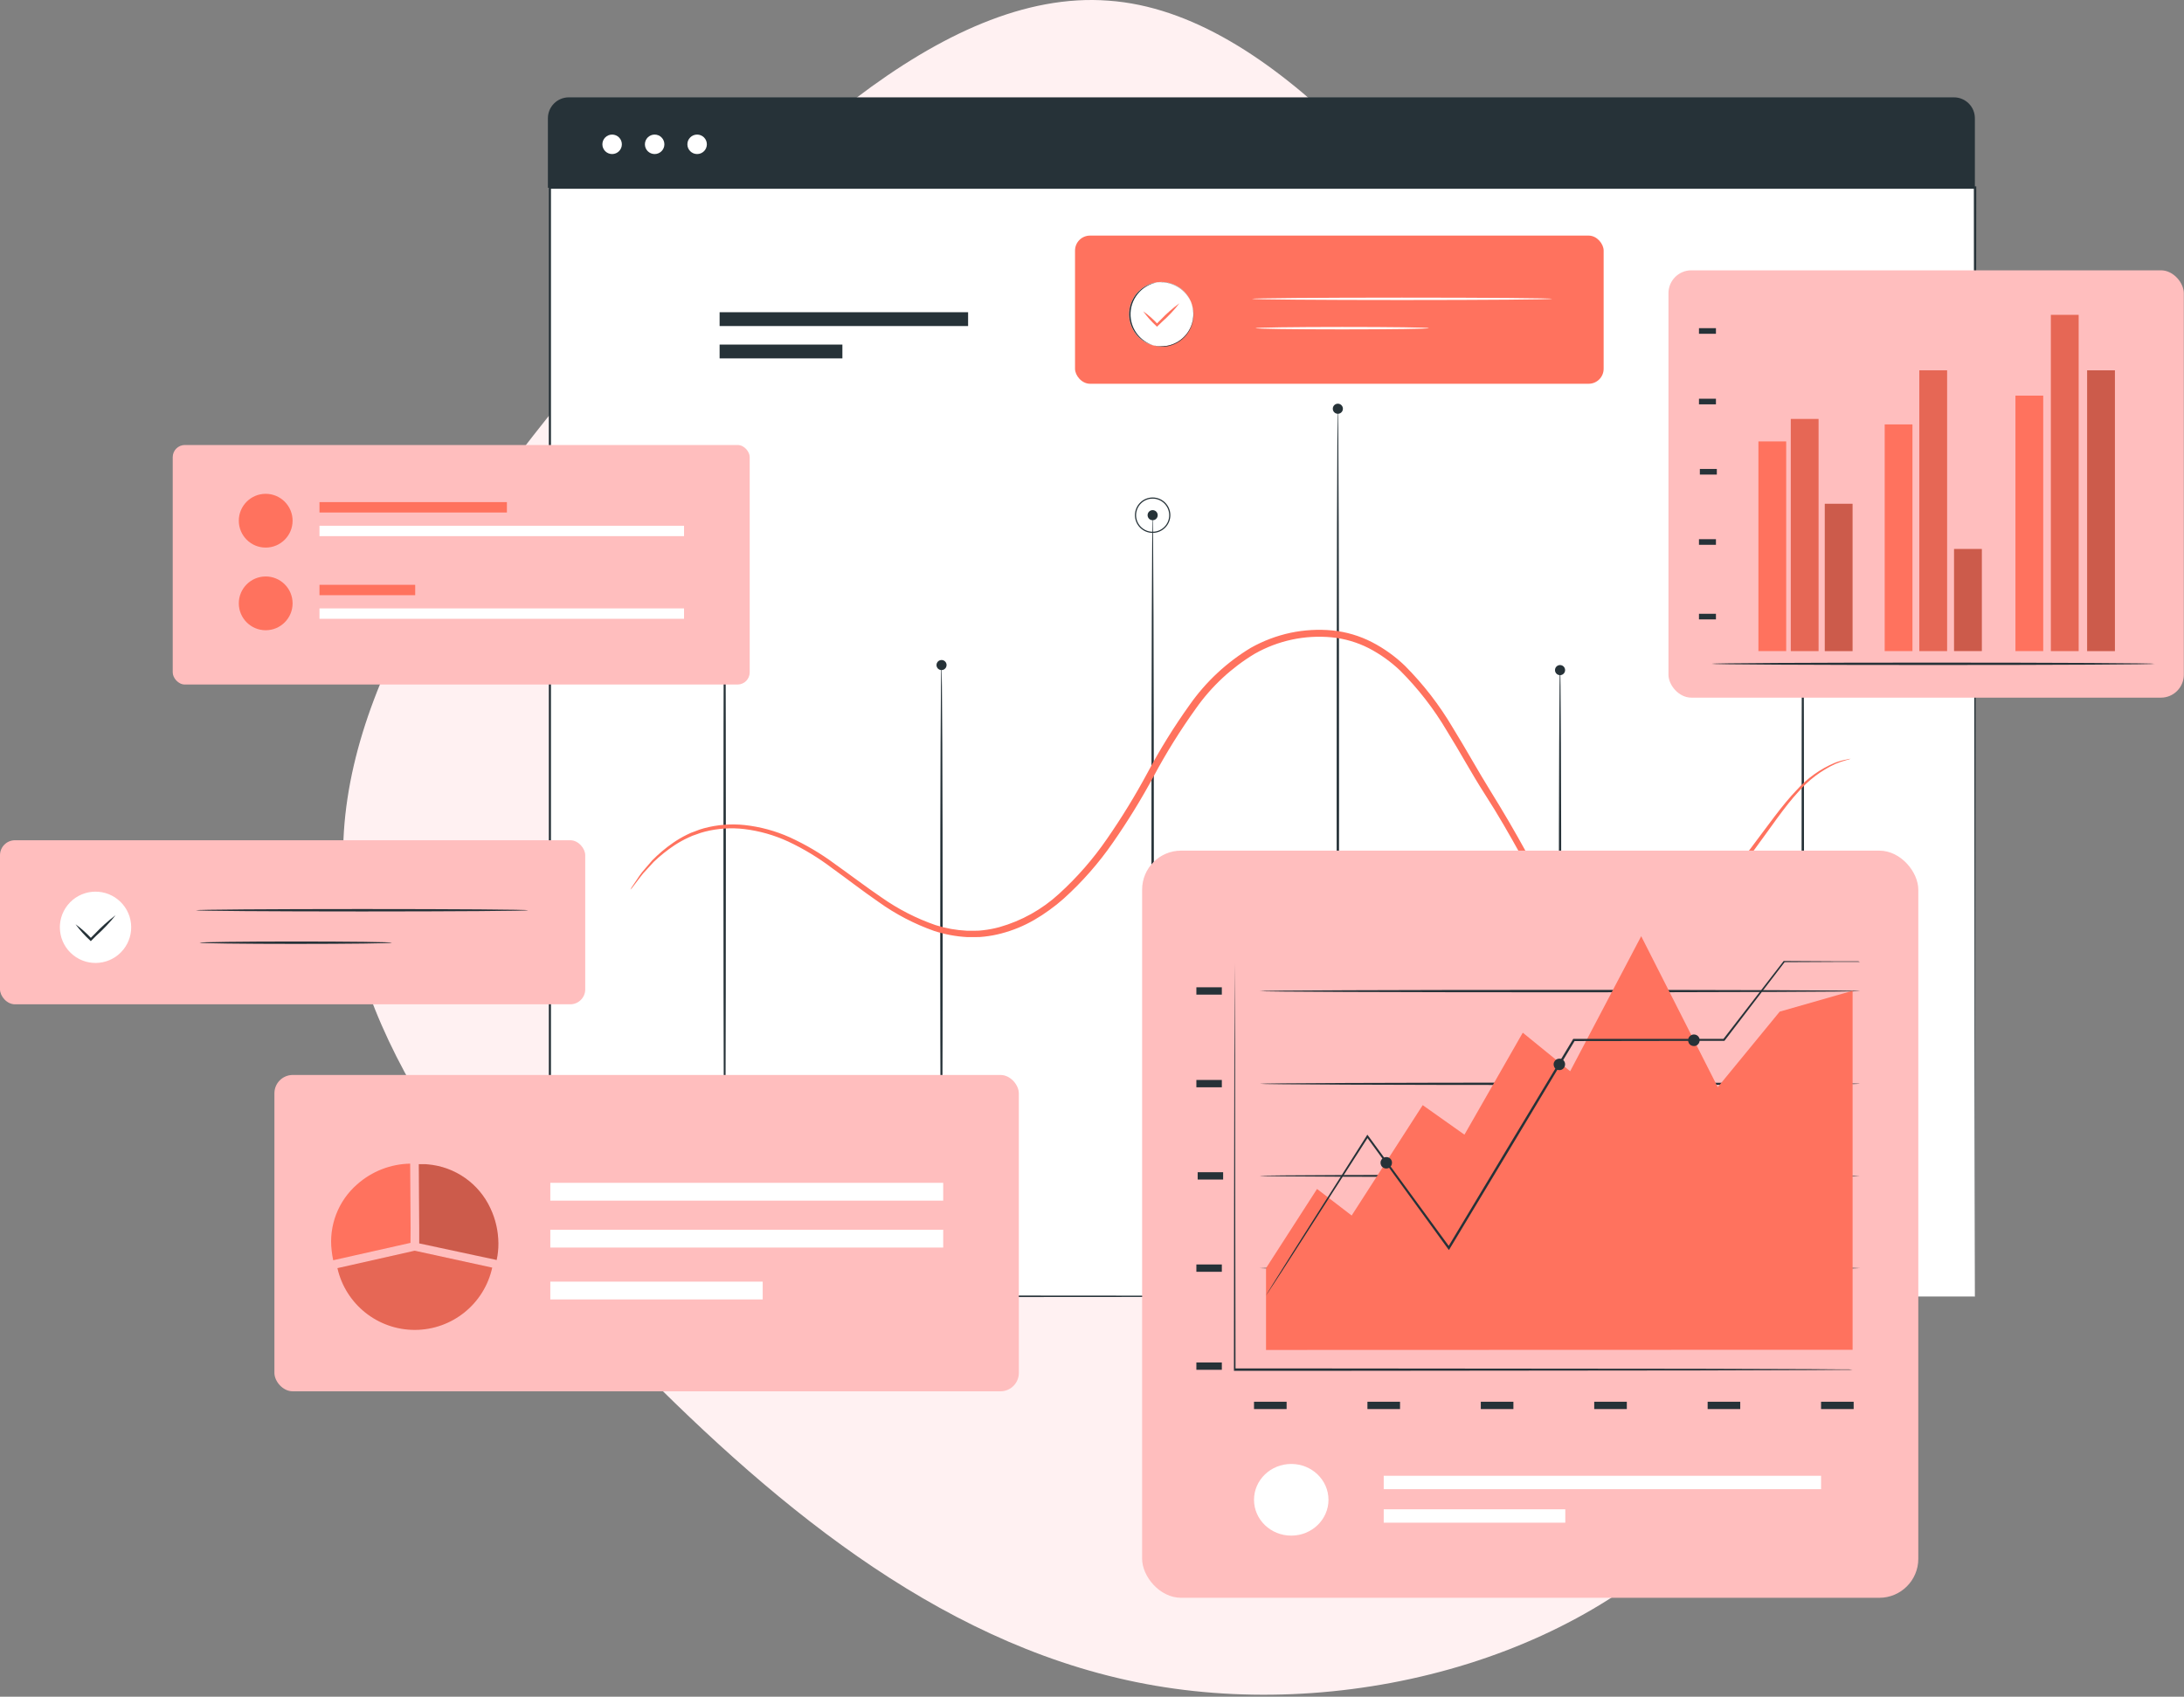 <?xml version="1.0" encoding="UTF-8"?>
<svg width="471px" height="366px" viewBox="0 0 471 366" version="1.1" xmlns="http://www.w3.org/2000/svg" xmlns:xlink="http://www.w3.org/1999/xlink">
    <rect x="0" y="0" width="471" height="366" fill="#808080" stroke="none"/>
    <title>Banner</title>
    <g id="Page-1" stroke="none" stroke-width="1" fill="none" fill-rule="evenodd">
        <g id="Data-Transformation-and-Enrichment_V02" transform="translate(-740, -185)" fill-rule="nonzero">
            <g id="Group-14" transform="translate(-0.004, 82)">
                <g id="Banner_Image" transform="translate(737, 61)">
                    <g id="Group-24" transform="translate(3.004, 42)">
                        <path d="M345.127,80.396 C382.869,112.765 420.382,151.061 417.637,186.849 C415.121,222.41 372.575,255.463 334.833,282.361 C296.862,309.032 263.695,329.775 221.378,338.893 C178.833,348.011 127.137,345.96 94.199,319.061 C61.032,292.391 46.621,240.874 54.169,196.879 C61.718,152.885 91.225,116.64 124.393,84.043 C157.56,51.446 193.929,22.724 231.443,21.812 C268.956,20.9 307.384,47.799 345.127,80.396 Z" id="Path-Copy" fill="#FFF1F2" transform="translate(234.993, 182.786) rotate(-90) translate(-234.993, -182.786)"></path>
                        <g id="Statistics-pana" transform="translate(0, 21)">
                            <rect id="Rectangle" fill="#FFFFFF" x="118.53" y="19.51" width="307.37" height="239.17"></rect>
                            <path d="M425.9,258.68 C425.9,256.89 425.81,163.88 425.68,19.51 L425.9,19.72 L118.56,19.72 L118.56,19.72 L118.82,19.46 C118.82,105.67 118.82,187.21 118.82,258.63 L118.59,258.39 L425.96,258.63 L118.59,258.86 L118.36,258.86 L118.36,258.63 C118.36,187.21 118.36,105.63 118.36,19.46 L118.36,19.2 L118.65,19.2 L425.99,19.2 L426.2,19.2 L426.2,19.42 C426.03,163.88 425.9,256.89 425.9,258.68 Z" id="Path" fill="#263238"></path>
                            <path d="M203.03,238.59 C202.88,238.59 202.77,212.59 202.77,180.53 C202.77,148.47 202.88,122.46 203.03,122.46 C203.18,122.46 203.29,148.46 203.29,180.53 C203.29,212.6 203.19,238.59 203.03,238.59 Z" id="Path" fill="#263238"></path>
                            <path d="M336.44,238.59 C336.29,238.59 336.18,212.59 336.18,180.53 C336.18,148.47 336.29,122.46 336.44,122.46 C336.59,122.46 336.7,148.46 336.7,180.53 C336.7,212.6 336.58,238.59 336.44,238.59 Z" id="Path" fill="#263238"></path>
                            <path d="M248.58,238.59 C248.44,238.59 248.32,205.36 248.32,164.37 C248.32,123.38 248.44,90.13 248.58,90.13 C248.72,90.13 248.84,123.36 248.84,164.37 C248.84,205.38 248.73,238.59 248.58,238.59 Z" id="Path" fill="#263238"></path>
                            <path d="M156.28,238.59 C156.13,238.59 156.02,205.36 156.02,164.37 C156.02,123.38 156.13,90.13 156.28,90.13 C156.43,90.13 156.54,123.36 156.54,164.37 C156.54,205.38 156.42,238.59 156.28,238.59 Z" id="Path" fill="#263238"></path>
                            <path d="M388.79,238.59 C388.65,238.59 388.53,205.36 388.53,164.37 C388.53,123.38 388.65,90.13 388.79,90.13 C388.93,90.13 389.05,123.36 389.05,164.37 C389.05,205.38 388.94,238.59 388.79,238.59 Z" id="Path" fill="#263238"></path>
                            <path d="M288.52,238.59 C288.37,238.59 288.26,200.22 288.26,152.89 C288.26,105.56 288.37,67.17 288.52,67.17 C288.67,67.17 288.78,105.54 288.78,152.89 C288.78,200.24 288.66,238.59 288.52,238.59 Z" id="Path" fill="#263238"></path>
                            <path d="M204.14,122.46 C204.14,122.901 203.874,123.298 203.467,123.467 C203.06,123.636 202.591,123.542 202.279,123.231 C201.968,122.919 201.874,122.45 202.043,122.043 C202.212,121.636 202.609,121.37 203.05,121.37 C203.652,121.37 204.14,121.858 204.14,122.46 Z" id="Path" fill="#263238"></path>
                            <circle id="Oval" fill="#263238" cx="248.58" cy="90.13" r="1.09"></circle>
                            <path d="M248.58,93.95 C246.47,93.95 244.76,92.24 244.76,90.13 C244.76,88.02 246.47,86.31 248.58,86.31 C250.69,86.31 252.4,88.02 252.4,90.13 C252.395,92.237 250.687,93.945 248.58,93.95 L248.58,93.95 Z M248.58,86.56 C246.608,86.56 245.01,88.158 245.01,90.13 C245.01,92.102 246.608,93.7 248.58,93.7 C250.552,93.7 252.15,92.102 252.15,90.13 C252.145,88.161 250.549,86.565 248.58,86.56 Z" id="Shape" fill="#263238"></path>
                            <circle id="Oval" fill="#263238" cx="288.52" cy="67.17" r="1.09"></circle>
                            <circle id="Oval" fill="#263238" cx="336.44" cy="123.55" r="1.09"></circle>
                            <circle id="Oval" fill="#263238" cx="388.82" cy="90.13" r="1.09"></circle>
                            <path d="M157.36,91.22 C157.36,91.662 157.093,92.06 156.685,92.228 C156.276,92.396 155.807,92.301 155.496,91.987 C155.185,91.673 155.094,91.203 155.266,90.796 C155.438,90.389 155.838,90.126 156.28,90.13 C156.568,90.13 156.844,90.245 157.047,90.45 C157.25,90.655 157.363,90.932 157.36,91.22 L157.36,91.22 Z" id="Path" fill="#263238"></path>
                            <path d="M399.11,142.67 C398.835,142.796 398.546,142.889 398.25,142.95 C397.408,143.176 396.583,143.46 395.78,143.8 C392.74,145.218 390.034,147.263 387.84,149.8 C384.84,153.02 381.89,157.5 378.16,162.54 C376.176,165.26 373.976,167.815 371.58,170.18 C370.246,171.461 368.819,172.64 367.31,173.71 C365.689,174.813 363.964,175.754 362.16,176.52 C358.252,178.097 354.048,178.803 349.84,178.59 C347.607,178.542 345.386,178.264 343.21,177.76 C340.9,177.269 338.715,176.309 336.79,174.94 C334.828,173.505 333.135,171.735 331.79,169.71 C330.41,167.71 329.17,165.59 327.97,163.44 C325.57,159.11 323.09,154.75 320.26,150.37 C317.43,145.99 314.91,141.27 312.04,136.67 C309.244,131.93 305.861,127.562 301.97,123.67 C299.956,121.746 297.68,120.117 295.21,118.83 C292.713,117.555 290,116.758 287.21,116.48 C281.426,115.922 275.61,117.166 270.56,120.04 C265.556,123.058 261.238,127.088 257.88,131.87 C254.54,136.522 251.511,141.39 248.81,146.44 C246.157,151.366 243.226,156.137 240.03,160.73 C236.968,165.165 233.4,169.229 229.4,172.84 C228.417,173.713 227.389,174.534 226.32,175.3 C225.27,176.07 224.179,176.781 223.05,177.43 C220.832,178.718 218.451,179.7 215.97,180.35 C214.756,180.673 213.519,180.904 212.27,181.04 C211.653,181.118 211.032,181.152 210.41,181.14 C209.79,181.14 209.17,181.14 208.56,181.14 C206.15,181.006 203.767,180.562 201.47,179.82 C197.194,178.311 193.154,176.203 189.47,173.56 C185.91,171.11 182.66,168.56 179.47,166.28 C176.518,164.034 173.337,162.107 169.98,160.53 C166.989,159.148 163.801,158.24 160.53,157.84 C157.69,157.502 154.812,157.688 152.04,158.39 C151.414,158.546 150.8,158.743 150.2,158.98 C149.609,159.16 149.034,159.387 148.48,159.66 C147.44,160.138 146.437,160.693 145.48,161.32 C143.874,162.389 142.365,163.597 140.97,164.93 L139.4,166.65 C138.947,167.11 138.526,167.602 138.14,168.12 L136.55,170.21 C136.377,170.459 136.179,170.69 135.96,170.9 C136.08,170.622 136.235,170.36 136.42,170.12 L137.89,167.93 C138.259,167.394 138.663,166.882 139.1,166.4 L140.64,164.61 C142.019,163.203 143.529,161.93 145.15,160.81 C146.103,160.147 147.106,159.559 148.15,159.05 C148.711,158.756 149.297,158.512 149.9,158.32 C150.514,158.06 151.146,157.843 151.79,157.67 C154.648,156.895 157.625,156.657 160.57,156.97 C163.942,157.336 167.236,158.231 170.33,159.62 C173.77,161.192 177.035,163.123 180.07,165.38 C183.29,167.66 186.56,170.17 190.07,172.56 C193.669,175.099 197.608,177.119 201.77,178.56 C203.962,179.252 206.234,179.658 208.53,179.77 C209.11,179.77 209.69,179.77 210.28,179.77 C210.865,179.778 211.45,179.741 212.03,179.66 C213.212,179.527 214.382,179.303 215.53,178.99 C220.328,177.632 224.74,175.166 228.41,171.79 C232.31,168.239 235.786,164.249 238.77,159.9 C241.921,155.348 244.816,150.624 247.44,145.75 C250.16,140.636 253.217,135.709 256.59,131 C260.078,126.044 264.56,121.869 269.75,118.74 C272.424,117.236 275.31,116.144 278.31,115.5 C281.267,114.879 284.301,114.707 287.31,114.99 C290.3,115.288 293.207,116.146 295.88,117.52 C298.484,118.867 300.879,120.585 302.99,122.62 C306.963,126.609 310.42,131.081 313.28,135.93 C316.16,140.58 318.72,145.27 321.45,149.66 C324.18,154.05 326.78,158.51 329.14,162.82 C331.5,167.13 333.87,171.35 337.53,173.94 C339.325,175.232 341.368,176.137 343.53,176.6 C345.62,177.091 347.754,177.373 349.9,177.44 C353.943,177.673 357.989,177.028 361.76,175.55 C363.509,174.828 365.184,173.937 366.76,172.89 C368.236,171.869 369.633,170.739 370.94,169.51 C373.329,167.21 375.527,164.718 377.51,162.06 C381.29,157.06 384.36,152.64 387.45,149.44 C389.73,146.883 392.552,144.867 395.71,143.54 C396.534,143.219 397.388,142.981 398.26,142.83 C398.538,142.75 398.822,142.697 399.11,142.67 Z" id="Path" fill="#FF725E"></path>
                            <rect id="Rectangle" fill="#263238" x="155.19" y="46.35" width="53.59" height="2.98"></rect>
                            <rect id="Rectangle" fill="#263238" x="155.19" y="53.33" width="26.48" height="2.98"></rect>
                            <path d="M122.67,0 L421.39,0 C423.881,0 425.9,2.019 425.9,4.51 L425.9,19.51 L118.16,19.51 L118.16,4.51 C118.16,2.019 120.179,0 122.67,0 Z" id="Path" fill="#263238"></path>
                            <path d="M134.11,10.13 C134.11,11.29 133.17,12.23 132.01,12.23 C130.85,12.23 129.91,11.29 129.91,10.13 C129.91,8.97 130.85,8.03 132.01,8.03 C133.17,8.03 134.11,8.97 134.11,10.13 Z" id="Path" fill="#FFFFFF"></path>
                            <path d="M143.28,10.13 C143.28,11.29 142.34,12.23 141.18,12.23 C140.02,12.23 139.08,11.29 139.08,10.13 C139.08,8.97 140.02,8.03 141.18,8.03 C142.34,8.03 143.28,8.97 143.28,10.13 Z" id="Path" fill="#FFFFFF"></path>
                            <path d="M152.44,10.13 C152.44,11.29 151.5,12.23 150.34,12.23 C149.18,12.23 148.24,11.29 148.24,10.13 C148.24,8.97 149.18,8.03 150.34,8.03 C150.897,8.03 151.431,8.251 151.825,8.645 C152.219,9.039 152.44,9.573 152.44,10.13 Z" id="Path" fill="#FFFFFF"></path>
                            <rect id="Rectangle" fill="#FFBEBE" x="0" y="160.25" width="126.21" height="35.39" rx="3.23"></rect>
                            <path d="M26.6,183.84 C23.944,187.154 19.104,187.686 15.79,185.03 C12.476,182.374 11.944,177.534 14.6,174.22 C17.256,170.906 22.096,170.374 25.41,173.03 C27.004,174.304 28.025,176.16 28.248,178.188 C28.471,180.216 27.878,182.25 26.6,183.84 L26.6,183.84 Z" id="Path" fill="#FFFFFF"></path>
                            <path d="M24.93,176.42 C23.666,178.007 22.271,179.486 20.76,180.84 C20.42,181.18 20.08,181.51 19.76,181.84 L19.58,182.02 L19.4,181.84 C18.254,180.786 17.213,179.624 16.29,178.37 C17.544,179.293 18.706,180.334 19.76,181.48 L19.41,181.48 L20.41,180.48 C21.799,179.001 23.311,177.643 24.93,176.42 L24.93,176.42 Z" id="Path" fill="#263238"></path>
                            <path d="M113.89,175.35 C113.89,175.49 97.89,175.61 78.06,175.61 C58.23,175.61 42.23,175.49 42.23,175.35 C42.23,175.21 58.23,175.09 78.06,175.09 C97.89,175.09 113.89,175.2 113.89,175.35 Z" id="Path" fill="#263238"></path>
                            <path d="M84.5,182.35 C84.5,182.49 75.22,182.61 63.78,182.61 C52.34,182.61 43.03,182.49 43.03,182.35 C43.03,182.21 52.3,182.09 63.74,182.09 C75.18,182.09 84.5,182.2 84.5,182.35 Z" id="Path" fill="#263238"></path>
                            <rect id="Rectangle" fill="#FFBEBE" x="37.25" y="74.99" width="124.43" height="51.67" rx="2.62"></rect>
                            <path d="M63.1,91.32 C63.1,94.523 60.503,97.12 57.3,97.12 C54.097,97.12 51.5,94.523 51.5,91.32 C51.5,88.117 54.097,85.52 57.3,85.52 C58.838,85.52 60.314,86.131 61.401,87.219 C62.489,88.306 63.1,89.782 63.1,91.32 Z" id="Path" fill="#FF725E"></path>
                            <rect id="Rectangle" fill="#FF725E" x="68.9" y="87.31" width="40.42" height="2.24"></rect>
                            <rect id="Rectangle" fill="#FFFFFF" x="68.9" y="92.41" width="78.62" height="2.24"></rect>
                            <path d="M63.1,109.15 C63.1,112.353 60.503,114.95 57.3,114.95 C54.097,114.95 51.5,112.353 51.5,109.15 C51.5,105.947 54.097,103.35 57.3,103.35 C58.839,103.347 60.316,103.958 61.404,105.046 C62.492,106.134 63.103,107.611 63.1,109.15 Z" id="Path" fill="#FF725E"></path>
                            <rect id="Rectangle" fill="#FF725E" x="68.9" y="105.15" width="20.64" height="2.24"></rect>
                            <rect id="Rectangle" fill="#FFFFFF" x="68.9" y="110.24" width="78.62" height="2.24"></rect>
                            <rect id="Rectangle" fill="#FFBEBE" x="59.18" y="210.88" width="160.54" height="68.24" rx="3.96"></rect>
                            <path d="M88.55,243.85 L88.46,230.01 C84.24,230.085 80.186,231.667 77.03,234.47 C72.929,238.036 70.868,243.406 71.53,248.8 C71.6,249.46 71.71,250.13 71.85,250.8 C71.855,250.816 71.855,250.834 71.85,250.85 L71.85,250.85 L88.53,247.1 L88.55,243.85 Z" id="Path" fill="#FF725E"></path>
                            <path d="M105.74,239.59 C103.258,234.271 98.127,230.68 92.28,230.17 L91.75,230.12 L91.41,230.12 C91.08,230.12 90.75,230.12 90.41,230.12 L90.32,230.12 L90.41,243.96 L90.41,247.21 L107.11,250.79 L107.11,250.79 C107.368,249.611 107.492,248.407 107.48,247.2 C107.467,244.566 106.873,241.968 105.74,239.59 Z" id="Path" fill="#FF725E"></path>
                            <g id="Group" opacity="0.2" transform="translate(90.32, 230.12)" fill="#000000">
                                <path d="M15.42,9.47 C12.938,4.151 7.807,0.56 1.96,0.05 L1.43,0 L1.09,0 C0.76,0 0.43,0 0.09,0 L0,0 L0.09,13.84 L0.09,17.09 L16.79,20.67 L16.79,20.67 C17.048,19.491 17.172,18.287 17.16,17.08 C17.147,14.446 16.553,11.848 15.42,9.47 Z" id="Path"></path>
                            </g>
                            <path d="M89.44,248.79 L72.77,252.55 C74.539,260.362 81.494,265.9 89.504,265.873 C97.514,265.847 104.432,260.264 106.15,252.44 L89.47,248.8" id="Path" fill="#FF725E"></path>
                            <g id="Group" opacity="0.1" transform="translate(72.77, 248.79)" fill="#000000">
                                <path d="M16.67,0 L0,3.76 C1.769,11.572 8.724,17.11 16.734,17.083 C24.744,17.057 31.662,11.474 33.38,3.65 L16.7,0.01" id="Path"></path>
                            </g>
                            <rect id="Rectangle" fill="#FFFFFF" x="118.68" y="234.15" width="84.73" height="3.84"></rect>
                            <rect id="Rectangle" fill="#FFFFFF" x="118.68" y="244.27" width="84.73" height="3.84"></rect>
                            <rect id="Rectangle" fill="#FFFFFF" x="118.68" y="255.46" width="45.8" height="3.84"></rect>
                            <rect id="Rectangle" fill="#FFBEBE" x="246.31" y="162.49" width="167.39" height="161.17" rx="8.41"></rect>
                            <rect id="Rectangle" fill="#263238" x="258.01" y="272.9" width="5.49" height="1.58"></rect>
                            <rect id="Rectangle" fill="#263238" x="270.44" y="281.37" width="7.03" height="1.58"></rect>
                            <rect id="Rectangle" fill="#263238" x="294.9" y="281.37" width="7.03" height="1.58"></rect>
                            <rect id="Rectangle" fill="#263238" x="319.35" y="281.37" width="7.03" height="1.58"></rect>
                            <rect id="Rectangle" fill="#263238" x="343.81" y="281.37" width="7.03" height="1.58"></rect>
                            <rect id="Rectangle" fill="#263238" x="368.27" y="281.37" width="7.03" height="1.58"></rect>
                            <rect id="Rectangle" fill="#263238" x="392.73" y="281.37" width="7.03" height="1.58"></rect>
                            <rect id="Rectangle" fill="#263238" x="258.01" y="251.76" width="5.49" height="1.58"></rect>
                            <rect id="Rectangle" fill="#263238" x="258.01" y="211.96" width="5.49" height="1.58"></rect>
                            <rect id="Rectangle" fill="#263238" x="258.01" y="191.97" width="5.49" height="1.58"></rect>
                            <rect id="Rectangle" fill="#263238" x="258.29" y="231.86" width="5.49" height="1.58"></rect>
                            <path d="M399.56,274.49 L398.97,274.49 L397.24,274.49 L390.59,274.54 L366.14,274.62 L285.48,274.7 L266.11,274.7 L266.11,274.45 C266.11,247.45 266.18,223.74 266.2,206.73 C266.2,198.24 266.26,191.44 266.28,186.73 C266.28,184.4 266.28,182.59 266.28,181.35 C266.28,180.75 266.28,180.29 266.28,179.95 C266.271,179.793 266.271,179.637 266.28,179.48 C266.289,179.637 266.289,179.793 266.28,179.95 C266.28,180.29 266.28,180.75 266.28,181.35 C266.28,182.59 266.28,184.35 266.28,186.73 C266.28,191.44 266.33,198.24 266.36,206.73 C266.36,223.73 266.41,247.48 266.45,274.45 L266.19,274.19 L285.3,274.19 L365.96,274.26 L390.41,274.34 L397.06,274.39 L398.79,274.39 L399.56,274.49 Z" id="Path" fill="#263238"></path>
                            <path d="M401.1,232.65 C401.1,232.8 372.1,232.91 336.4,232.91 C300.7,232.91 271.68,232.8 271.68,232.65 C271.68,232.5 300.68,232.39 336.4,232.39 C372.12,232.39 401.1,232.51 401.1,232.65 Z" id="Path" fill="#263238"></path>
                            <path d="M401.1,212.79 C401.1,212.93 372.1,213.05 336.4,213.05 C300.7,213.05 271.68,212.93 271.68,212.79 C271.68,212.65 300.68,212.53 336.4,212.53 C372.12,212.53 401.1,212.61 401.1,212.79 Z" id="Path" fill="#263238"></path>
                            <path d="M401.1,192.79 C401.1,192.93 372.1,193.05 336.4,193.05 C300.7,193.05 271.68,192.93 271.68,192.79 C271.68,192.65 300.68,192.53 336.4,192.53 C372.12,192.53 401.1,192.61 401.1,192.79 Z" id="Path" fill="#263238"></path>
                            <path d="M401.1,252.55 C401.1,252.69 372.1,252.81 336.4,252.81 C300.7,252.81 271.68,252.69 271.68,252.55 C271.68,252.41 300.68,252.29 336.4,252.29 C372.12,252.29 401.1,252.41 401.1,252.55 Z" id="Path" fill="#263238"></path>
                            <polygon id="Path" fill="#FF725E" points="273.03 270.2 273.03 252.55 284.03 235.47 291.5 241.2 306.82 217.39 315.82 223.76 328.4 201.76 338.62 210.08 353.94 180.95 370.45 213.51 383.81 197.22 399.53 192.72 399.53 270.16"></polygon>
                            <path d="M401.1,186.49 L400.83,186.49 L400.01,186.49 L396.82,186.49 L384.76,186.55 L384.87,186.55 L371.95,203.44 L371.88,203.52 L371.78,203.52 L339.42,203.57 L339.64,203.45 L326.03,226.13 L312.67,248.33 L312.48,248.65 L312.25,248.35 L294.73,224.24 L295.08,224.24 L279.08,249.16 C277.17,252.16 275.66,254.44 274.62,256.04 C274.12,256.82 273.72,257.41 273.44,257.84 C273.16,258.27 273.02,258.44 273.02,258.44 C273.02,258.44 273.14,258.22 273.39,257.81 C273.64,257.4 274.03,256.76 274.52,255.97 L278.88,249.02 L294.72,224.02 L294.88,223.76 L295.07,224.01 C300.31,231.18 306.24,239.3 312.66,248.07 L312.24,248.07 L325.58,225.86 L339.21,203.22 L339.28,203.1 L339.42,203.1 L371.78,203.1 L371.62,203.18 L384.62,186.36 L384.62,186.3 L384.7,186.3 L396.76,186.37 L399.95,186.37 L400.77,186.37 L401.1,186.49 Z" id="Path" fill="#263238"></path>
                            <path d="M300.2,229.79 C300.216,230.295 299.925,230.759 299.463,230.964 C299.001,231.168 298.461,231.072 298.098,230.721 C297.735,230.37 297.622,229.833 297.811,229.365 C298,228.897 298.455,228.59 298.96,228.59 C299.284,228.582 299.598,228.704 299.831,228.93 C300.065,229.156 300.197,229.466 300.2,229.79 L300.2,229.79 Z" id="Path" fill="#263238"></path>
                            <path d="M337.53,208.56 C337.546,209.065 337.255,209.529 336.793,209.734 C336.331,209.938 335.791,209.842 335.428,209.491 C335.065,209.14 334.952,208.603 335.141,208.135 C335.33,207.667 335.785,207.36 336.29,207.36 C336.614,207.355 336.926,207.478 337.159,207.703 C337.391,207.928 337.525,208.236 337.53,208.56 Z" id="Path" fill="#263238"></path>
                            <path d="M366.55,203.35 C366.57,203.861 366.278,204.332 365.812,204.541 C365.345,204.75 364.799,204.654 364.432,204.298 C364.065,203.943 363.951,203.4 364.144,202.927 C364.337,202.454 364.799,202.146 365.31,202.15 C365.634,202.145 365.946,202.268 366.179,202.493 C366.411,202.718 366.545,203.026 366.55,203.35 Z" id="Path" fill="#263238"></path>
                            <ellipse id="Oval" fill="#FFFFFF" cx="278.47" cy="302.52" rx="8.03" ry="7.73"></ellipse>
                            <rect id="Rectangle" fill="#FFFFFF" x="298.41" y="297.34" width="94.32" height="2.89"></rect>
                            <rect id="Rectangle" fill="#FFFFFF" x="298.41" y="304.57" width="39.16" height="2.89"></rect>
                            <rect id="Rectangle" fill="#FFBEBE" x="359.82" y="37.31" width="111.14" height="92.18" rx="4.94"></rect>
                            <rect id="Rectangle" fill="#FF725E" x="379.22" y="74.22" width="5.99" height="45.23"></rect>
                            <rect id="Rectangle" fill="#FF725E" x="406.45" y="70.55" width="5.99" height="48.9"></rect>
                            <rect id="Rectangle" fill="#FF725E" x="434.65" y="64.34" width="5.99" height="55.11"></rect>
                            <rect id="Rectangle" fill="#FF725E" x="421.41" y="97.42" width="5.99" height="22.02"></rect>
                            <g id="Group" opacity="0.2" transform="translate(421.41, 97.42)" fill="#000000">
                                <rect id="Rectangle" x="0" y="0" width="5.99" height="22.02"></rect>
                            </g>
                            <rect id="Rectangle" fill="#FF725E" x="386.2" y="69.37" width="5.99" height="50.08"></rect>
                            <g id="Group" opacity="0.1" transform="translate(386.2, 69.37)" fill="#000000">
                                <rect id="Rectangle" x="0" y="0" width="5.99" height="50.08"></rect>
                            </g>
                            <rect id="Rectangle" fill="#FF725E" x="413.92" y="58.88" width="5.99" height="60.57"></rect>
                            <g id="Group" opacity="0.1" transform="translate(413.92, 58.88)" fill="#000000">
                                <rect id="Rectangle" x="0" y="0" width="5.99" height="60.57"></rect>
                            </g>
                            <rect id="Rectangle" fill="#FF725E" x="450.11" y="58.88" width="5.99" height="60.57"></rect>
                            <g id="Group" opacity="0.2" transform="translate(450.11, 58.88)" fill="#000000">
                                <rect id="Rectangle" x="0" y="0" width="5.99" height="60.57"></rect>
                            </g>
                            <rect id="Rectangle" fill="#FF725E" x="442.29" y="46.92" width="5.99" height="72.53"></rect>
                            <g id="Group" opacity="0.1" transform="translate(442.29, 46.92)" fill="#000000">
                                <rect id="Rectangle" x="0" y="0" width="5.99" height="72.53"></rect>
                            </g>
                            <rect id="Rectangle" fill="#FF725E" x="393.53" y="87.67" width="5.99" height="31.78"></rect>
                            <g id="Group" opacity="0.2" transform="translate(393.53, 87.67)" fill="#000000">
                                <rect id="Rectangle" x="0" y="0" width="5.99" height="31.78"></rect>
                            </g>
                            <path d="M464.67,122.19 C464.67,122.34 443.29,122.45 416.93,122.45 C390.57,122.45 369.18,122.34 369.18,122.19 C369.18,122.04 390.55,121.93 416.93,121.93 C443.31,121.93 464.67,122.05 464.67,122.19 Z" id="Path" fill="#263238"></path>
                            <rect id="Rectangle" fill="#263238" x="366.4" y="111.4" width="3.66" height="1.21"></rect>
                            <rect id="Rectangle" fill="#263238" x="366.4" y="95.31" width="3.66" height="1.21"></rect>
                            <rect id="Rectangle" fill="#263238" x="366.4" y="65.01" width="3.66" height="1.21"></rect>
                            <rect id="Rectangle" fill="#263238" x="366.4" y="49.79" width="3.66" height="1.21"></rect>
                            <rect id="Rectangle" fill="#263238" x="366.59" y="80.16" width="3.66" height="1.21"></rect>
                            <rect id="Rectangle" fill="#FF725E" x="231.84" y="29.82" width="114" height="31.96" rx="3.23"></rect>
                            <path d="M255.87,51.13 C254.111,53.322 251.204,54.239 248.505,53.452 C245.806,52.666 243.847,50.331 243.541,47.537 C243.235,44.742 244.642,42.039 247.107,40.687 C249.571,39.335 252.608,39.6 254.8,41.36 C257.767,43.777 258.244,48.128 255.87,51.13 Z" id="Path" fill="#FFFFFF"></path>
                            <path d="M250.44,53.79 C246.868,53.601 244.013,50.749 243.82,47.177 C243.628,43.605 246.159,40.462 249.69,39.89 C249.946,39.875 250.204,39.875 250.46,39.89 C253.128,39.917 255.549,41.458 256.703,43.864 C257.856,46.271 257.541,49.123 255.89,51.22 L255.89,51.22 C254.737,52.669 253.051,53.595 251.21,53.79 C250.954,53.805 250.696,53.805 250.44,53.79 L250.44,53.79 Z M250.44,39.9 C250.184,39.885 249.926,39.885 249.67,39.9 C246.559,40.246 244.067,42.637 243.593,45.732 C243.12,48.826 244.784,51.853 247.649,53.113 C250.515,54.372 253.87,53.551 255.83,51.11 L255.83,51.11 C257.495,49.035 257.822,46.189 256.673,43.79 C255.523,41.391 253.1,39.863 250.44,39.86 L250.44,39.9 Z" id="Shape" fill="#263238"></path>
                            <path d="M254.35,44.42 C253.234,45.87 251.982,47.21 250.61,48.42 L249.7,49.3 L249.51,49.48 L249.34,49.3 C248.303,48.35 247.368,47.294 246.55,46.15 C247.694,46.968 248.75,47.903 249.7,48.94 L249.34,48.94 L250.25,48.04 C251.503,46.711 252.876,45.499 254.35,44.42 L254.35,44.42 Z" id="Path" fill="#FF725E"></path>
                            <path d="M334.71,43.46 C334.71,43.6 320.22,43.72 302.35,43.72 C284.48,43.72 269.98,43.6 269.98,43.46 C269.98,43.32 284.47,43.2 302.35,43.2 C320.23,43.2 334.71,43.31 334.71,43.46 Z" id="Path" fill="#FFFFFF"></path>
                            <path d="M308.16,49.79 C308.16,49.93 299.79,50.05 289.45,50.05 C279.11,50.05 270.74,49.93 270.74,49.79 C270.74,49.65 279.12,49.53 289.45,49.53 C299.78,49.53 308.16,49.63 308.16,49.79 Z" id="Path" fill="#FFFFFF"></path>
                        </g>
                    </g>
                </g>
            </g>
        </g>
    </g>
</svg>